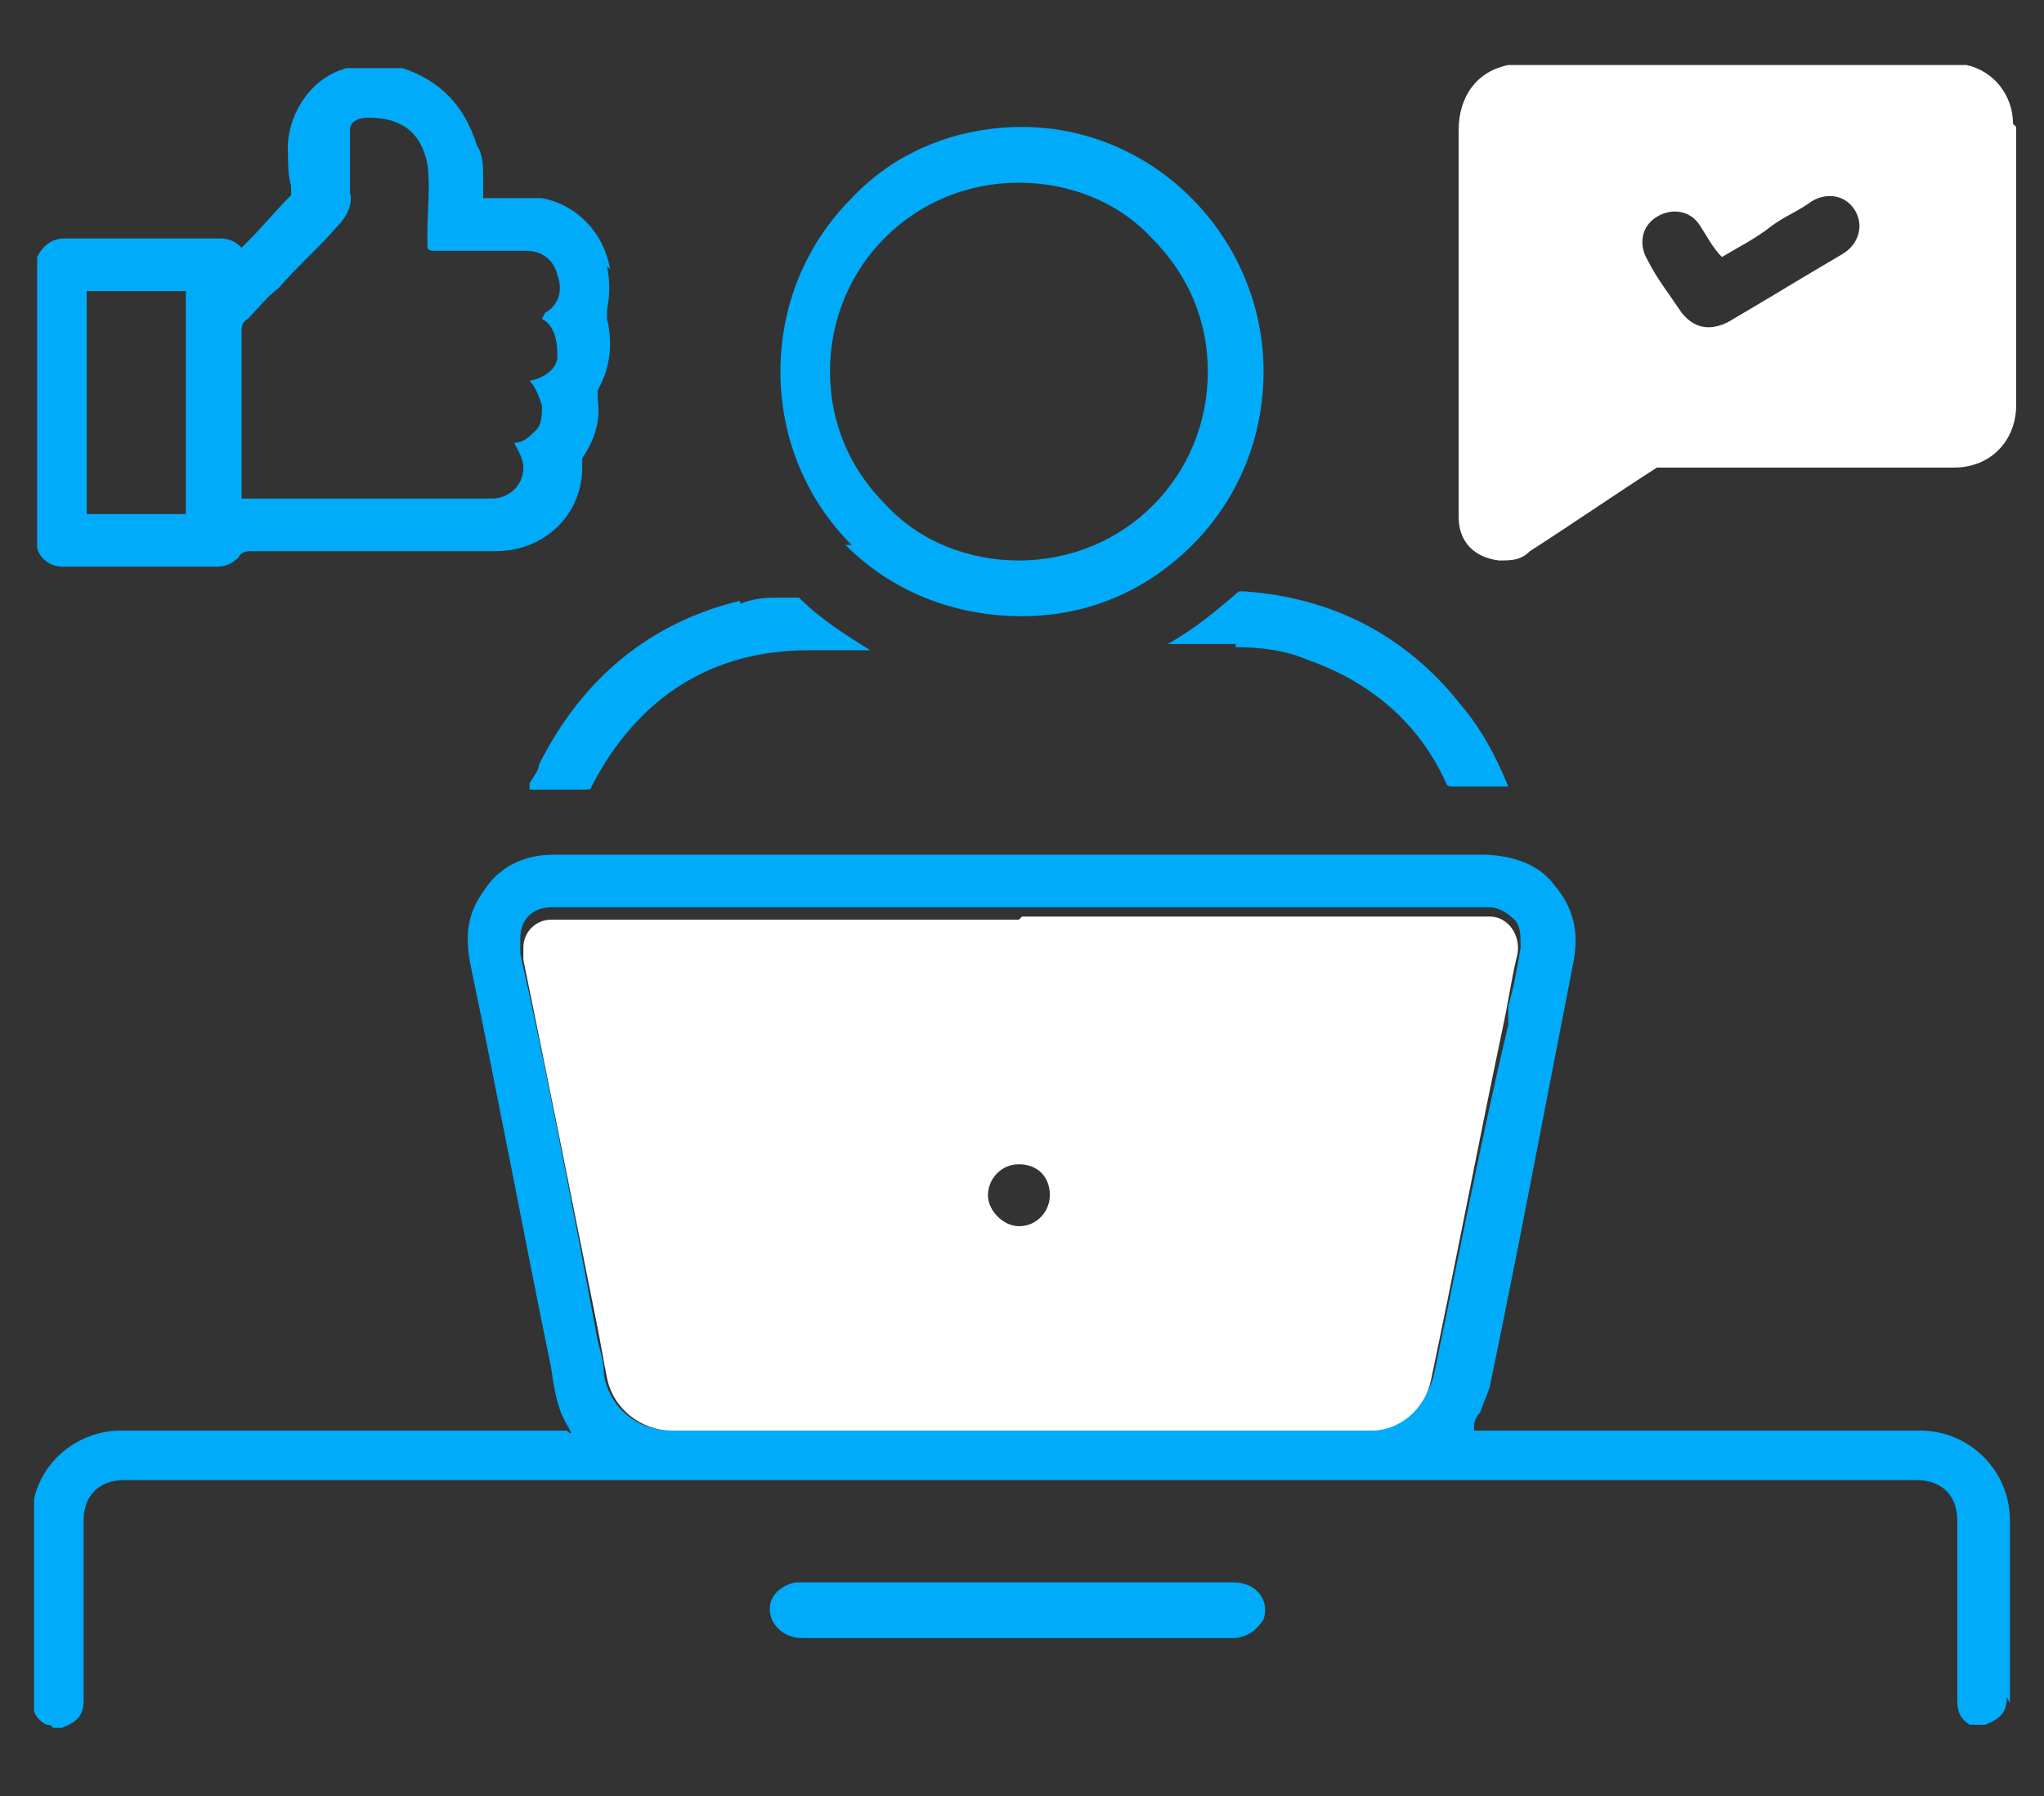 <svg xmlns="http://www.w3.org/2000/svg" id="Layer_1" data-name="Layer 1" version="1.1" viewBox="0 0 66 58"><rect x="0" y="0" width="66" height="58" fill="#333333" stroke="none"/><defs><style>.cls-2{stroke-width:0;fill:#00abfa}</style></defs><path d="M64.9 55v-5.9c0-1.6-1.3-2.9-2.9-2.9H47.6V46c0-.1.1-.3.2-.4.1-.3.2-.5.3-.8.9-4.3 1.7-8.6 2.7-13.7.2-1 0-1.8-.6-2.5-.5-.7-1.4-1-2.4-1H17.9c-1 0-1.8.4-2.3 1.2-.5.7-.6 1.4-.4 2.4.9 4.3 1.7 8.6 2.6 13 .1.7.2 1.3.5 1.8s0 .2 0 .2H3.9c-1.3 0-2.5.9-2.8 2.2v6.8c0 .2.2.4.4.5 0 0 .2 0 .2.1H2c.5-.2.7-.4.7-.9v-5.8c0-.8.5-1.3 1.3-1.3h57.9c.8 0 1.3.5 1.3 1.3v5.8c0 .4.1.6.4.8h.5c.5-.2.7-.4.7-.9Zm-20.6-8.8H21.7c-1.1 0-2-.7-2.2-1.8 0-.4-.1-.7-.2-1.1l-.6-3.2c-.6-3.1-1.2-6.2-1.9-9.3v-.5c0-.6.4-1 1-1h30.3c.3 0 .6.2.8.4s.2.5.2.9c-.1.6-.2 1.2-.4 1.9v.6c-.9 3.8-1.6 7.5-2.4 11.3-.2.9-1.1 1.7-2 1.7ZM19.7 8.7c-.2-1.2-1.1-2.1-2.2-2.3h-1.9v-.7c0-.3 0-.7-.2-1-.4-1.3-1.2-2.1-2.4-2.5h-1.8c-1.2.3-2 1.6-1.9 2.8 0 .3 0 .7.1 1v.3c-.5.5-.9 1-1.4 1.5l-.2.2c-.2-.2-.4-.3-.7-.3h-5q-.6 0-.9.6v9.4c.1.4.5.6.8.6h5c.3 0 .5-.1.7-.3.1-.2.3-.2.4-.2H16c1.6 0 2.8-1.2 2.8-2.7v-.3c.4-.6.6-1.2.5-1.9v-.3c.4-.7.5-1.5.3-2.3V10c.1-.5.1-.9 0-1.4ZM6 16.6H2.8V9.4H6zm11.5-6.3c.4.2.5.7.5 1.2 0 .4-.4.7-.9.8.2.2.3.5.4.8 0 .3 0 .6-.2.8s-.4.4-.7.4c.1.2.3.5.3.8 0 .6-.5 1-1 1H7.8v-5.4c0-.1 0-.3.2-.4.3-.3.6-.7 1-1 .6-.7 1.3-1.3 1.9-2 .3-.3.5-.7.4-1.1v-2c0-.3.3-.4.6-.4 1.1 0 1.7.5 1.9 1.5.1.7 0 1.5 0 2.2v.4c0 .1 0 .2.2.2h3c.5 0 .9.3 1 .8.2.5 0 1-.4 1.2Zm9.8 7.3c1.5 1.5 3.5 2.3 5.7 2.3 2.1 0 4-.8 5.5-2.3s2.3-3.5 2.3-5.6c0-4.3-3.5-7.9-7.8-7.9-2.1 0-4.1.8-5.5 2.3-1.5 1.5-2.3 3.5-2.3 5.6s.8 4.1 2.3 5.6Zm5.6-11.7c1.6 0 3.2.6 4.3 1.8C38.4 8.9 39 10.4 39 12c0 3.4-2.7 6.1-6.1 6.1-1.6 0-3.2-.6-4.3-1.8-1.2-1.2-1.8-2.7-1.8-4.3 0-3.4 2.7-6.1 6.1-6.1m-9 13.5c-2.9.7-5.1 2.5-6.5 5.3 0 .2-.2.4-.3.6v.2h1.8c.1 0 .2 0 .2-.1 1.5-2.9 3.9-4.4 7-4.4h2c-.8-.5-1.6-1-2.3-1.7h-.1c-.1 0 0 0 0 0h-.5c-.4 0-.8 0-1.3.2Zm16 1.5c.8 0 1.6.1 2.3.4 2 .7 3.6 2 4.5 4 0 0 0 .1.2.1h1.8c-.4-1-.9-1.9-1.5-2.6-1.8-2.3-4.2-3.5-7-3.7H40c-.7.6-1.4 1.2-2.3 1.7h2.2Z" class="cls-2"/><path d="M32.9 52.9h-7c-.7 0-1.2-.6-1-1.2.1-.3.5-.6.9-.6h14c.8 0 1.2.6 1 1.2-.2.3-.5.6-1 .6h-7Z" class="cls-2"/><path d="M33 29.6h15.1c.6 0 1 .6.9 1.2-.2.8-.3 1.6-.5 2.5-.8 3.8-1.5 7.5-2.3 11.3-.2.9-1 1.6-1.9 1.6H21.7c-1 0-1.9-.7-2.1-1.7-.1-.5-.2-1.1-.3-1.6-.8-4-1.6-8-2.4-11.9v-.4c0-.5.4-.9.9-.9h15.1Zm-.1 8c-.6 0-1 .5-1 1s.5 1 1 1c.6 0 1-.5 1-1 0-.6-.4-1-1-1M65 4c0-.9-.6-1.7-1.5-1.9H48.7c-1 .2-1.6 1-1.6 2.1v12.5c0 .8.5 1.3 1.3 1.4.4 0 .7 0 1-.3 1.4-.9 2.7-1.8 4.1-2.7h9.6c1.2 0 2-.9 2-2v-9Zm-5.5 4.2c-1.2.7-2.5 1.5-3.7 2.2q-.9.45-1.5-.3c-.4-.6-.8-1.1-1.1-1.7-.3-.5-.2-1.1.3-1.4s1.1-.2 1.4.3c.2.3.4.7.7 1 .5-.3 1.1-.6 1.6-1 .4-.3.9-.5 1.3-.8.5-.3 1.1-.2 1.4.3s.1 1.1-.4 1.4" style="fill:#fff;stroke-width:0"/></svg>